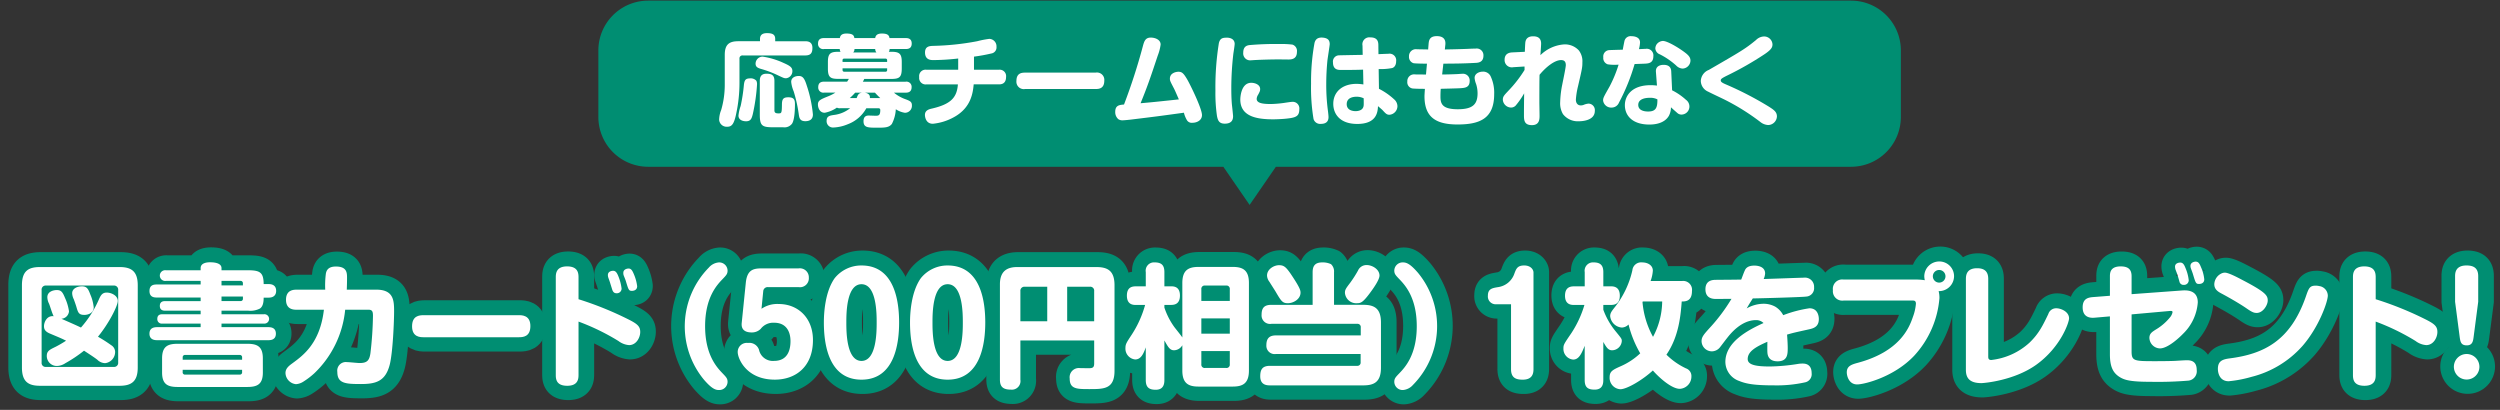 <svg xmlns="http://www.w3.org/2000/svg" width="610" height="100"><rect width="100%" height="100%" fill="#333333" stroke="none"/><defs><clipPath id="b"><path data-name="Rectangle 27" fill="none" d="M0 0h317.81v49.846H0z"/></clipPath><clipPath id="a"><path d="M0 0h610v100H0z"/></clipPath></defs><g clip-path="url(#a)"><path data-name="Path 697" d="M33.851 89.612c0 3.47-1.623 4.444-4.445 4.444H10.009c-2.757 0-4.412-.908-4.412-4.444V69.531c0-3.5 1.589-4.444 4.412-4.444h19.4c2.855 0 4.445 1 4.445 4.444zm-4.769-18.913a1.006 1.006 0 00-1.1-1.1H11.469a.983.983 0 00-1.071 1.1v17.68a.959.959 0 001.071 1.071h16.51a.982.982 0 001.1-1.071zM12.215 74.04a3.652 3.652 0 01-.422-1.588c0-1.429 1.557-1.753 2.3-1.753 1.071 0 1.428.486 2.012 1.914a11.776 11.776 0 01.973 3.277 2 2 0 01-1.845 1.817c.129.065 3.438 1.493 4.768 2.14a25.968 25.968 0 004.412-6.941c.454-1 .844-1.589 1.881-1.589 1.1 0 2.693.715 2.693 2.043 0 1.233-2.206 5.515-4.834 8.727a36.463 36.463 0 013.244 2.076 1.953 1.953 0 01.94 1.623 2.753 2.753 0 01-2.465 2.757 2.807 2.807 0 01-1.882-.844c-.615-.486-1.557-1.1-3.243-2.206a32.712 32.712 0 01-4.542 3.049 3.87 3.87 0 01-2.109.681 2.432 2.432 0 01-2.432-2.465c0-1.2.746-1.525 2.14-2.206a27.776 27.776 0 002.563-1.492c-1.167-.584-1.427-.681-3.893-1.72-1.1-.454-1.493-.974-1.493-1.816 0-.974.715-2.659 2.368-2.433-.292-.422-.94-2.628-1.135-3.049M22.333 71.9a10.418 10.418 0 01.779 3.016c0 1.493-1.526 1.849-2.272 1.849-1.394 0-1.557-.583-1.979-2.042a38.45 38.45 0 00-.617-1.784 3.552 3.552 0 01-.39-1.46c0-1.135 1.2-1.687 2.4-1.687 1.264 0 1.557.746 2.076 2.109" fill="#009f99"/><path data-name="Path 698" d="M33.851 89.612c0 3.47-1.623 4.444-4.445 4.444H10.009c-2.757 0-4.412-.908-4.412-4.444V69.531c0-3.5 1.589-4.444 4.412-4.444h19.4c2.855 0 4.445 1 4.445 4.444zm-4.769-18.913a1.006 1.006 0 00-1.1-1.1H11.469a.983.983 0 00-1.071 1.1v17.68a.959.959 0 001.071 1.071h16.51a.982.982 0 001.1-1.071zM12.215 74.04a3.652 3.652 0 01-.422-1.588c0-1.429 1.557-1.753 2.3-1.753 1.071 0 1.428.486 2.012 1.914a11.776 11.776 0 01.973 3.277 2 2 0 01-1.845 1.817c.129.065 3.438 1.493 4.768 2.14a25.968 25.968 0 004.412-6.941c.454-1 .844-1.589 1.881-1.589 1.1 0 2.693.715 2.693 2.043 0 1.233-2.206 5.515-4.834 8.727a36.463 36.463 0 013.244 2.076 1.953 1.953 0 01.94 1.623 2.753 2.753 0 01-2.465 2.757 2.807 2.807 0 01-1.882-.844c-.615-.486-1.557-1.1-3.243-2.206a32.712 32.712 0 01-4.542 3.049 3.87 3.87 0 01-2.109.681 2.432 2.432 0 01-2.432-2.465c0-1.2.746-1.525 2.14-2.206a27.776 27.776 0 002.563-1.492c-1.167-.584-1.427-.681-3.893-1.72-1.1-.454-1.493-.974-1.493-1.816 0-.974.715-2.659 2.368-2.433-.291-.423-.94-2.629-1.134-3.051zm10.118-2.14a10.418 10.418 0 01.779 3.016c0 1.493-1.526 1.849-2.272 1.849-1.394 0-1.557-.583-1.979-2.042a38.45 38.45 0 00-.617-1.784 3.552 3.552 0 01-.39-1.46c0-1.135 1.2-1.687 2.4-1.687 1.27-.001 1.563.745 2.079 2.108z" fill="none" stroke="#008e72" stroke-linejoin="round" stroke-width="7.129"/><path data-name="Path 699" d="M65.809 69.24c1.071 0 1.816.486 1.816 1.655 0 1.135-.746 1.654-1.816 1.654h-1.232c0 1.428-.293 2.239-.908 2.66a5.117 5.117 0 01-2.888.519h-6.488v.877h10.316a1.145 1.145 0 110 2.27H54.293v.875h11.353c.52 0 1.914 0 1.914 1.591s-1.394 1.589-1.914 1.589H38.628c-.455 0-1.914 0-1.914-1.589 0-1.525 1.3-1.591 1.914-1.591H49.2v-.875h-9.31a1.083 1.083 0 01-1.262-1.135c0-1.135.908-1.135 1.264-1.135h9.31v-.877h-8.63c-.356 0-1.33 0-1.33-1.167s.974-1.167 1.33-1.167h8.629v-.876h-10.7c-.583 0-1.784-.034-1.784-1.591 0-1.491 1.069-1.588 1.784-1.588h10.7v-.877h-8.467a1.31 1.31 0 110-2.594H49.2v-.52c0-1.427 1.947-1.427 2.272-1.427.519 0 2.821 0 2.821 1.427v.52h6.487c3.017 0 3.763.617 3.8 3.373zm-1.428 21.571c0 2.951-1.427 3.537-3.86 3.537H43.653c-2.433 0-3.86-.586-3.86-3.537v-3.443c0-2.951 1.394-3.567 3.86-3.567h16.868c2.465 0 3.86.615 3.86 3.567zm-5.059-3.114v-.551a.554.554 0 00-.584-.617H45.405a.554.554 0 00-.584.617v.551zm0 2.466h-14.5v.551a.54.54 0 00.584.617h13.331a.54.54 0 00.584-.617zm.195-20.6v-.486a.564.564 0 00-.617-.618h-4.607v1.1zm0 2.724h-5.224v1.1h4.606a.549.549 0 00.617-.617z" fill="#009f99"/><path data-name="Path 700" d="M65.809 69.24c1.071 0 1.816.486 1.816 1.655 0 1.135-.746 1.654-1.816 1.654h-1.232c0 1.428-.293 2.239-.908 2.66a5.117 5.117 0 01-2.888.519h-6.488v.877h10.316a1.145 1.145 0 110 2.27H54.293v.875h11.353c.52 0 1.914 0 1.914 1.591s-1.394 1.589-1.914 1.589H38.628c-.455 0-1.914 0-1.914-1.589 0-1.525 1.3-1.591 1.914-1.591H49.2v-.875h-9.31a1.083 1.083 0 01-1.262-1.135c0-1.135.908-1.135 1.264-1.135h9.31v-.877h-8.63c-.356 0-1.33 0-1.33-1.167s.974-1.167 1.33-1.167h8.629v-.876h-10.7c-.583 0-1.784-.034-1.784-1.591 0-1.491 1.069-1.588 1.784-1.588h10.7v-.877h-8.467a1.31 1.31 0 110-2.594H49.2v-.52c0-1.427 1.947-1.427 2.272-1.427.519 0 2.821 0 2.821 1.427v.52h6.487c3.017 0 3.763.617 3.8 3.373zm-1.428 21.571c0 2.951-1.427 3.537-3.86 3.537H43.653c-2.433 0-3.86-.586-3.86-3.537v-3.443c0-2.951 1.394-3.567 3.86-3.567h16.868c2.465 0 3.86.615 3.86 3.567zm-5.059-3.114v-.551a.554.554 0 00-.584-.617H45.405a.554.554 0 00-.584.617v.551zm0 2.466h-14.5v.551a.54.54 0 00.584.617h13.331a.54.54 0 00.584-.617zm.195-20.6v-.486a.564.564 0 00-.617-.618h-4.607v1.1zm0 2.724h-5.224v1.1h4.606a.549.549 0 00.617-.617z" fill="none" stroke="#008e72" stroke-linejoin="round" stroke-width="7.129"/><path data-name="Path 701" d="M72.688 75.501c-.747 0-2.661 0-2.661-2.433s1.885-2.467 2.661-2.467h6.909a22.381 22.381 0 01.161-3.958c.13-.617.455-1.687 2.434-1.687 2.724 0 2.724 1.557 2.724 2.824 0 .161 0 1.394-.065 2.821h7.2c4.25 0 4.347 2.66 4.347 5.32 0 2.206-.293 9.959-1.071 13.007-1.038 3.991-3.309 4.7-7.007 4.7-3.763 0-5.773-.13-5.773-2.951a2.1 2.1 0 012.335-2.4c.486 0 2.628.227 3.082.227 1.816 0 2.4-.584 2.66-2.4a86.657 86.657 0 00.617-9.083c0-.973-.1-1.525-1.071-1.525h-5.704a24.75 24.75 0 01-7.526 15.505 18.823 18.823 0 01-2.628 2.011 3.89 3.89 0 01-1.849.649 2.835 2.835 0 01-2.563-2.724c0-1.135.876-1.784 1.72-2.4 2.66-1.947 6.714-4.93 7.655-13.04z" fill="#009f99"/><path data-name="Path 702" d="M72.688 75.501c-.747 0-2.661 0-2.661-2.433s1.885-2.467 2.661-2.467h6.909a22.381 22.381 0 01.161-3.958c.13-.617.455-1.687 2.434-1.687 2.724 0 2.724 1.557 2.724 2.824 0 .161 0 1.394-.065 2.821h7.2c4.25 0 4.347 2.66 4.347 5.32 0 2.206-.293 9.959-1.071 13.007-1.038 3.991-3.309 4.7-7.007 4.7-3.763 0-5.773-.13-5.773-2.951a2.1 2.1 0 012.335-2.4c.486 0 2.628.227 3.082.227 1.816 0 2.4-.584 2.66-2.4a86.657 86.657 0 00.617-9.083c0-.973-.1-1.525-1.071-1.525h-5.704a24.75 24.75 0 01-7.526 15.505 18.823 18.823 0 01-2.628 2.011 3.89 3.89 0 01-1.849.649 2.835 2.835 0 01-2.563-2.724c0-1.135.876-1.784 1.72-2.4 2.66-1.947 6.714-4.93 7.655-13.04z" fill="none" stroke="#008e72" stroke-linejoin="round" stroke-width="7.129"/><path data-name="Path 703" d="M103.645 82.214c-.813 0-2.856 0-2.856-2.66 0-2.563 1.72-2.724 2.856-2.724h23.159c.813 0 2.856 0 2.856 2.66 0 2.628-1.818 2.724-2.856 2.724z" fill="#009f99"/><path data-name="Path 704" d="M103.645 82.214c-.813 0-2.856 0-2.856-2.66 0-2.563 1.72-2.724 2.856-2.724h23.159c.813 0 2.856 0 2.856 2.66 0 2.628-1.818 2.724-2.856 2.724z" fill="none" stroke="#008e72" stroke-linejoin="round" stroke-width="7.129"/><path data-name="Path 705" d="M141.407 91.363c0 .94-.066 2.692-2.758 2.692s-2.79-1.654-2.79-2.692V67.618c0-.908.066-2.692 2.757-2.692 2.661 0 2.792 1.654 2.792 2.692v5.32a81.166 81.166 0 0112.326 4.995c2.108 1.071 2.724 1.686 2.724 2.984 0 1.4-.973 3.213-2.724 3.213a4.87 4.87 0 01-2.594-1.007 55.178 55.178 0 00-9.732-4.736zm7.265-23.714a1.975 1.975 0 01-.1-.615c0-.942 1.037-1.038 1.265-1.038.615 0 .94.455 1.3 1.363a11.533 11.533 0 01.778 2.984 1.147 1.147 0 01-1.233 1.135c-.356 0-.779-.1-1.038-.842-.129-.423-.356-1.136-.486-1.557-.064-.261-.422-1.233-.486-1.429m3.731-.583a1.905 1.905 0 01-.064-.583c0-.877.973-1.038 1.265-1.038.615 0 .908.421 1.3 1.362a10.759 10.759 0 01.811 2.951c0 1.136-1.167 1.136-1.265 1.136-.779 0-.842-.228-1.491-2.368-.066-.259-.488-1.265-.552-1.46" fill="#009f99"/><path data-name="Path 706" d="M141.407 91.363c0 .94-.066 2.692-2.758 2.692s-2.79-1.654-2.79-2.692V67.618c0-.908.066-2.692 2.757-2.692 2.661 0 2.792 1.654 2.792 2.692v5.32a81.166 81.166 0 0112.326 4.995c2.108 1.071 2.724 1.686 2.724 2.984 0 1.4-.973 3.213-2.724 3.213a4.87 4.87 0 01-2.594-1.007 55.178 55.178 0 00-9.732-4.736zm7.265-23.714a1.975 1.975 0 01-.1-.615c0-.942 1.037-1.038 1.265-1.038.615 0 .94.455 1.3 1.363a11.533 11.533 0 01.778 2.984 1.147 1.147 0 01-1.233 1.135c-.356 0-.779-.1-1.038-.842-.129-.423-.356-1.136-.486-1.557-.064-.261-.421-1.234-.486-1.43zm3.731-.583a1.905 1.905 0 01-.064-.583c0-.877.973-1.038 1.265-1.038.615 0 .908.421 1.3 1.362a10.759 10.759 0 01.811 2.951c0 1.136-1.167 1.136-1.265 1.136-.779 0-.842-.228-1.491-2.368-.07-.259-.492-1.265-.556-1.46z" fill="none" stroke="#008e72" stroke-linejoin="round" stroke-width="7.129"/><path data-name="Path 707" d="M173.2 65.218a3.589 3.589 0 012.465-1.264 2.036 2.036 0 012.108 1.979c0 .811-.292 1.135-1.232 2.108-1.3 1.362-4.249 4.412-4.249 11.483s2.951 10.121 4.249 11.482c.94.974 1.232 1.3 1.232 2.109a2.036 2.036 0 01-2.108 1.979c-.876 0-1.784-.356-3.665-2.531a20.445 20.445 0 011.2-27.345" fill="#009f99"/><path data-name="Path 708" d="M173.2 65.218a3.589 3.589 0 012.465-1.264 2.036 2.036 0 012.108 1.979c0 .811-.292 1.135-1.232 2.108-1.3 1.362-4.249 4.412-4.249 11.483s2.951 10.121 4.249 11.482c.94.974 1.232 1.3 1.232 2.109a2.036 2.036 0 01-2.108 1.979c-.876 0-1.784-.356-3.665-2.531a20.445 20.445 0 011.2-27.345z" fill="none" stroke="#008e72" stroke-linejoin="round" stroke-width="7.129"/><path data-name="Path 709" d="M182.224 68.883c.324-3.114 1.816-3.47 3.861-3.47h8.985a2.2 2.2 0 012.53 2.269 2.172 2.172 0 01-2.53 2.3h-7.428a1.068 1.068 0 00-1.169 1.006l-.422 4.281a6.781 6.781 0 014.185-1.167c4.769 0 8.369 3.438 8.369 8.79 0 6.552-4.249 9.666-9.31 9.666-7.007 0-9.05-5.221-9.05-6.714a2.209 2.209 0 012.5-2.237 2.475 2.475 0 012.693 1.654 3.44 3.44 0 003.665 2.726c3.5 0 4.022-2.953 4.022-4.8 0-2.6-1.232-4.508-3.958-4.508a3.843 3.843 0 00-3.309 1.491 3.04 3.04 0 01-2.206.876c-1.394 0-2.626-.52-2.433-2.336z" fill="#009f99"/><path data-name="Path 710" d="M182.224 68.883c.324-3.114 1.816-3.47 3.861-3.47h8.985a2.2 2.2 0 012.53 2.269 2.172 2.172 0 01-2.53 2.3h-7.428a1.068 1.068 0 00-1.169 1.006l-.422 4.281a6.781 6.781 0 014.185-1.167c4.769 0 8.369 3.438 8.369 8.79 0 6.552-4.249 9.666-9.31 9.666-7.007 0-9.05-5.221-9.05-6.714a2.209 2.209 0 012.5-2.237 2.475 2.475 0 012.693 1.654 3.44 3.44 0 003.665 2.726c3.5 0 4.022-2.953 4.022-4.8 0-2.6-1.232-4.508-3.958-4.508a3.843 3.843 0 00-3.309 1.491 3.04 3.04 0 01-2.206.876c-1.394 0-2.626-.52-2.433-2.336z" fill="none" stroke="#008e72" stroke-linejoin="round" stroke-width="7.129"/><path data-name="Path 711" d="M219.627 78.614c0 4.9-1 13.949-9.179 13.949-8.207 0-9.181-9.05-9.181-13.949 0-2.076.227-7.4 2.628-10.8a8.325 8.325 0 016.553-3.114c8.109 0 9.179 8.823 9.179 13.916m-12.878 0c0 2.141 0 9.376 3.7 9.376s3.7-7.234 3.7-9.376c0-2.109 0-9.342-3.7-9.342s-3.7 7.233-3.7 9.342" fill="#009f99"/><path data-name="Path 712" d="M219.627 78.614c0 4.9-1 13.949-9.179 13.949-8.207 0-9.181-9.05-9.181-13.949 0-2.076.227-7.4 2.628-10.8a8.325 8.325 0 016.553-3.114c8.109-.002 9.179 8.821 9.179 13.914zm-12.878 0c0 2.141 0 9.376 3.7 9.376s3.7-7.234 3.7-9.376c0-2.109 0-9.342-3.7-9.342s-3.7 7.233-3.7 9.342z" fill="none" stroke="#008e72" stroke-linejoin="round" stroke-width="7.129"/><path data-name="Path 713" d="M240.652 78.614c0 4.9-1 13.949-9.179 13.949-8.208 0-9.179-9.05-9.179-13.949 0-2.076.226-7.4 2.626-10.8a8.325 8.325 0 016.553-3.114c8.109 0 9.179 8.823 9.179 13.916m-12.878 0c0 2.141 0 9.376 3.7 9.376s3.7-7.234 3.7-9.376c0-2.109 0-9.342-3.7-9.342s-3.7 7.233-3.7 9.342" fill="#009f99"/><path data-name="Path 714" d="M240.652 78.614c0 4.9-1 13.949-9.179 13.949-8.208 0-9.179-9.05-9.179-13.949 0-2.076.226-7.4 2.626-10.8a8.325 8.325 0 016.553-3.114c8.108-.002 9.179 8.821 9.179 13.914zm-12.878 0c0 2.141 0 9.376 3.7 9.376s3.7-7.234 3.7-9.376c0-2.109 0-9.342-3.7-9.342s-3.7 7.233-3.7 9.342z" fill="none" stroke="#008e72" stroke-linejoin="round" stroke-width="7.129"/><path data-name="Path 715" d="M249.218 82.994v9.569a2.1 2.1 0 01-2.3 2.434c-1.914 0-2.693-.682-2.693-2.434V69.306c0-3.31 1.85-4.218 4.218-4.218h19.3c2.821 0 4.444.942 4.444 4.445v20.858c0 4.476-2.6 4.476-6.1 4.476-3.083 0-4.835 0-4.835-2.563a2.253 2.253 0 012.5-2.562c.032 0 1.784.032 2.108.032 1.038 0 1.362-.193 1.362-1.2v-5.58zm6.552-4.671v-8.434h-5.481a.974.974 0 00-1.071 1.071v7.363zm4.867 0h6.584V70.96a.959.959 0 00-1.071-1.071h-5.513z" fill="#009f99"/><path data-name="Path 716" d="M249.218 82.994v9.569a2.1 2.1 0 01-2.3 2.434c-1.914 0-2.693-.682-2.693-2.434V69.306c0-3.31 1.85-4.218 4.218-4.218h19.3c2.821 0 4.444.942 4.444 4.445v20.858c0 4.476-2.6 4.476-6.1 4.476-3.083 0-4.835 0-4.835-2.563a2.253 2.253 0 012.5-2.562c.032 0 1.784.032 2.108.032 1.038 0 1.362-.193 1.362-1.2v-5.58zm6.552-4.671v-8.434h-5.481a.974.974 0 00-1.071 1.071v7.363zm4.867 0h6.584V70.96a.959.959 0 00-1.071-1.071h-5.513z" fill="none" stroke="#008e72" stroke-linejoin="round" stroke-width="7.129"/><path data-name="Path 717" d="M288.734 68.981c0-3.048 1.394-3.925 3.924-3.925h8.4c2.465 0 3.924.811 3.924 3.925v21.345c0 3.114-1.459 3.925-3.924 3.925h-8.4c-2.465 0-3.924-.811-3.924-3.925v-6.163a2.4 2.4 0 01-2.012 1.233c-1.037 0-1.459-.779-2.367-2.4v9.667c0 .876-.163 2.368-2.108 2.368-1.59 0-2.434-.551-2.434-2.368v-7.98c-.648 1.882-1.329 2.951-2.594 2.951a2.651 2.651 0 01-2.368-2.789c0-.942.259-1.33 1.525-3.244a25.905 25.905 0 003.277-7.266h-2.238c-.649 0-2.206-.032-2.206-2.27 0-2.043 1.232-2.27 2.206-2.27h2.4v-3.47a2.027 2.027 0 012.141-2.368c1.589 0 2.4.583 2.4 2.368v3.47h1.589c.617 0 2.206 0 2.206 2.238 0 2.043-1.232 2.3-2.206 2.3h-1.586v.649a17.342 17.342 0 002.465 4.8c.292.39 1.687 2.109 1.914 2.5zm11.58 4.379v-2.854a.806.806 0 00-.908-.907h-5.125a.8.8 0 00-.908.907v2.855zm0 4.249h-6.941v3.731h6.941zm0 7.98h-6.941v3.212a.806.806 0 00.908.907h5.125a.806.806 0 00.908-.907z" fill="#009f99"/><path data-name="Path 718" d="M288.734 68.981c0-3.048 1.394-3.925 3.924-3.925h8.4c2.465 0 3.924.811 3.924 3.925v21.345c0 3.114-1.459 3.925-3.924 3.925h-8.4c-2.465 0-3.924-.811-3.924-3.925v-6.163a2.4 2.4 0 01-2.012 1.233c-1.037 0-1.459-.779-2.367-2.4v9.667c0 .876-.163 2.368-2.108 2.368-1.59 0-2.434-.551-2.434-2.368v-7.98c-.648 1.882-1.329 2.951-2.594 2.951a2.651 2.651 0 01-2.368-2.789c0-.942.259-1.33 1.525-3.244a25.905 25.905 0 003.277-7.266h-2.238c-.649 0-2.206-.032-2.206-2.27 0-2.043 1.232-2.27 2.206-2.27h2.4v-3.47a2.027 2.027 0 012.141-2.368c1.589 0 2.4.583 2.4 2.368v3.47h1.589c.617 0 2.206 0 2.206 2.238 0 2.043-1.232 2.3-2.206 2.3h-1.586v.649a17.342 17.342 0 002.465 4.8c.292.39 1.687 2.109 1.914 2.5zm11.58 4.379v-2.854a.806.806 0 00-.908-.907h-5.125a.8.8 0 00-.908.907v2.855zm0 4.249h-6.941v3.731h6.941zm0 7.98h-6.941v3.212a.806.806 0 00.908.907h5.125a.806.806 0 00.908-.907z" fill="none" stroke="#008e72" stroke-linejoin="round" stroke-width="7.129"/><path data-name="Path 719" d="M311.574 86.302a2.026 2.026 0 01-2.336-2.141c0-1.752.811-2.4 2.368-2.4h20.663v-1.946a.787.787 0 00-.877-.876h-20.921a2.067 2.067 0 01-2.4-2.207c0-1.686.649-2.433 2.4-2.433h10.055v-7.948c0-1.3.39-2.4 2.335-2.4a4.762 4.762 0 012.141.422 2.4 2.4 0 01.746 1.978v7.948h7.139c2.657 0 4.312.844 4.312 4.315v11.029c0 3.5-1.685 4.314-4.312 4.314h-22.741c-.778 0-2.4-.064-2.4-2.206 0-1.752.583-2.563 2.4-2.563h21.216a.787.787 0 00.875-.876v-2.01zm3.731-19.366c2.043 3.05 2.27 3.8 2.27 4.379 0 1.655-1.816 2.594-3.082 2.594-1.33 0-1.623-.485-3.017-2.853-.064-.13-1.3-2.043-1.491-2.368a2.657 2.657 0 01-.584-1.525c0-1.589 1.72-2.53 2.919-2.53 1.169 0 1.687.39 2.985 2.3m21.537.227c0 1.038-1.525 3.18-2.4 4.347-1.623 2.174-2.175 2.4-3.019 2.4a2.76 2.76 0 01-3.016-2.528c0-.747.227-1.072 1.264-2.434a27.909 27.909 0 001.916-2.984 2.256 2.256 0 012.076-1.362c1.33-.034 3.177 1 3.177 2.562" fill="#009f99"/><path data-name="Path 720" d="M311.574 86.302a2.026 2.026 0 01-2.336-2.141c0-1.752.811-2.4 2.368-2.4h20.663v-1.946a.787.787 0 00-.877-.876h-20.921a2.067 2.067 0 01-2.4-2.207c0-1.686.649-2.433 2.4-2.433h10.055v-7.948c0-1.3.39-2.4 2.335-2.4a4.762 4.762 0 012.141.422 2.4 2.4 0 01.746 1.978v7.948h7.139c2.657 0 4.312.844 4.312 4.315v11.029c0 3.5-1.685 4.314-4.312 4.314h-22.741c-.778 0-2.4-.064-2.4-2.206 0-1.752.583-2.563 2.4-2.563h21.216a.787.787 0 00.875-.876v-2.01zm3.731-19.366c2.043 3.05 2.27 3.8 2.27 4.379 0 1.655-1.816 2.594-3.082 2.594-1.33 0-1.623-.485-3.017-2.853-.064-.13-1.3-2.043-1.491-2.368a2.657 2.657 0 01-.584-1.525c0-1.589 1.72-2.53 2.919-2.53 1.169 0 1.687.39 2.985 2.303zm21.537.227c0 1.038-1.525 3.18-2.4 4.347-1.623 2.174-2.175 2.4-3.019 2.4a2.76 2.76 0 01-3.016-2.528c0-.747.227-1.072 1.264-2.434a27.909 27.909 0 001.916-2.984 2.256 2.256 0 012.076-1.362c1.332-.035 3.179 1.004 3.179 2.561z" fill="none" stroke="#008e72" stroke-linejoin="round" stroke-width="7.129"/><path data-name="Path 721" d="M345.024 93.828a3.657 3.657 0 01-2.464 1.264 2.037 2.037 0 01-2.109-1.979c0-.811.293-1.135 1.232-2.109 1.3-1.361 4.25-4.41 4.25-11.482s-2.953-10.121-4.25-11.482c-.939-.974-1.232-1.3-1.232-2.109a2.037 2.037 0 012.109-1.979c.875 0 1.784.356 3.666 2.531a20.441 20.441 0 01-1.2 27.345" fill="#009f99"/><path data-name="Path 722" d="M345.024 93.828a3.657 3.657 0 01-2.464 1.264 2.037 2.037 0 01-2.109-1.979c0-.811.293-1.135 1.232-2.109 1.3-1.361 4.25-4.41 4.25-11.482s-2.953-10.121-4.25-11.482c-.939-.974-1.232-1.3-1.232-2.109a2.037 2.037 0 012.109-1.979c.875 0 1.784.356 3.666 2.531a20.441 20.441 0 01-1.2 27.345z" fill="none" stroke="#008e72" stroke-linejoin="round" stroke-width="7.129"/><path data-name="Path 723" d="M365.171 74.17a1.906 1.906 0 01-1.882-2.109c0-1.685 1.1-1.847 2.466-2.076a4.919 4.919 0 004.021-3.373c.423-1.1.716-1.914 2.368-1.914 1.557 0 2.27.974 2.27 1.72V90c0 1.1-.29 2.563-2.625 2.563-1.591 0-2.855-.388-2.855-2.563V74.17z" fill="#009f99"/><path data-name="Path 724" d="M365.171 74.17a1.906 1.906 0 01-1.882-2.109c0-1.685 1.1-1.847 2.466-2.076a4.919 4.919 0 004.021-3.373c.423-1.1.716-1.914 2.368-1.914 1.557 0 2.27.974 2.27 1.72V90c0 1.1-.29 2.563-2.625 2.563-1.591 0-2.855-.388-2.855-2.563V74.17z" fill="none" stroke="#008e72" stroke-linejoin="round" stroke-width="7.129"/><path data-name="Path 725" d="M391.449 92.66c0 .779-.1 2.336-2.109 2.336-1.619 0-2.43-.519-2.43-2.336v-8.369c-.811 2.109-1.493 3.373-2.822 3.373a2.615 2.615 0 01-2.368-2.692c0-.94.1-1.071 1.978-3.827a25.82 25.82 0 003.148-6.812h-2.53c-.584 0-2.207 0-2.207-2.238 0-2.011 1.2-2.3 2.207-2.3h2.6V66.32a2.038 2.038 0 012.141-2.368c1.587 0 2.4.617 2.4 2.368v3.471h1.816c.618 0 2.207.032 2.207 2.27 0 2.043-1.264 2.27-2.207 2.27h-1.816V75.5a17.666 17.666 0 002.921 5.157c1.589 1.945 1.589 1.945 1.589 2.5a2.422 2.422 0 01-2.335 2.239c-.94 0-1.364-.586-2.175-2.043zm19.2-24.166a2.157 2.157 0 012.434 2.433c0 2.531-1.591 2.563-2.5 2.563-.259 3.275-.65 8.5-3.731 12.976a17.09 17.09 0 004.769 3.34 1.973 1.973 0 011.327 1.979 3 3 0 01-2.821 3.016c-2.14 0-5.352-3.048-6.584-4.475-2.5 2.3-6.326 4.573-7.949 4.573a2.78 2.78 0 01-2.6-2.951c0-1.46.811-1.818 2.921-2.758a16.542 16.542 0 004.542-3.048 26.979 26.979 0 01-2.855-7.039 2.358 2.358 0 01-1.622.746 3.087 3.087 0 01-2.855-2.789c0-.746.388-1.232 1.071-2.109a22.458 22.458 0 004.346-9.083 2.139 2.139 0 012.368-1.914c1.491 0 2.628.779 2.628 2.012a9.168 9.168 0 01-.552 2.53zm-9.569 5c-.032.064-.032.1-.066.161a21.255 21.255 0 002.568 8.462 18.646 18.646 0 002.238-8.627z" fill="#009f99"/><path data-name="Path 726" d="M391.449 92.66c0 .779-.1 2.336-2.109 2.336-1.619 0-2.43-.519-2.43-2.336v-8.369c-.811 2.109-1.493 3.373-2.822 3.373a2.615 2.615 0 01-2.368-2.692c0-.94.1-1.071 1.978-3.827a25.82 25.82 0 003.148-6.812h-2.53c-.584 0-2.207 0-2.207-2.238 0-2.011 1.2-2.3 2.207-2.3h2.6V66.32a2.038 2.038 0 012.141-2.368c1.587 0 2.4.617 2.4 2.368v3.471h1.816c.618 0 2.207.032 2.207 2.27 0 2.043-1.264 2.27-2.207 2.27h-1.816V75.5a17.666 17.666 0 002.921 5.157c1.589 1.945 1.589 1.945 1.589 2.5a2.422 2.422 0 01-2.335 2.239c-.94 0-1.364-.586-2.175-2.043zm19.2-24.166a2.157 2.157 0 012.434 2.433c0 2.531-1.591 2.563-2.5 2.563-.259 3.275-.65 8.5-3.731 12.976a17.09 17.09 0 004.769 3.34 1.973 1.973 0 011.327 1.979 3 3 0 01-2.821 3.016c-2.14 0-5.352-3.048-6.584-4.475-2.5 2.3-6.326 4.573-7.949 4.573a2.78 2.78 0 01-2.6-2.951c0-1.46.811-1.818 2.921-2.758a16.542 16.542 0 004.542-3.048 26.979 26.979 0 01-2.855-7.039 2.358 2.358 0 01-1.622.746 3.087 3.087 0 01-2.855-2.789c0-.746.388-1.232 1.071-2.109a22.458 22.458 0 004.346-9.083 2.139 2.139 0 012.368-1.914c1.491 0 2.628.779 2.628 2.012a9.168 9.168 0 01-.552 2.53zm-9.569 5c-.032.064-.032.1-.066.161a21.255 21.255 0 002.568 8.462 18.646 18.646 0 002.238-8.627z" fill="none" stroke="#008e72" stroke-linejoin="round" stroke-width="7.129"/><path data-name="Path 727" d="M425.97 65.931c.2-.454.65-1.2 2.336-1.2 1.169 0 2.628.422 2.628 1.914a3.9 3.9 0 01-.356 1.362c3.275-.1 9.083-.325 9.8-.325a2.211 2.211 0 012.5 2.336 2.045 2.045 0 01-1.945 2.272c-.779.129-9.569.388-13.008.453-.909 1.428-.943 1.493-1.491 2.433a8.515 8.515 0 014.119-1.135 5.933 5.933 0 012.855.715 5.278 5.278 0 011.945 2.076 29.846 29.846 0 016.392-1.686c2.2 0 2.3 2.206 2.3 2.626 0 1.979-1.4 2.3-2.628 2.563-3.537.779-3.634.81-5.125 1.232.1 1.267.161 2.563.161 3.211 0 1.494 0 3.31-2.466 3.31a2.172 2.172 0 01-2.5-2.272c-.032-.68 0-1.816 0-2.5-2.821 1.232-4.8 2.367-4.8 4.216 0 1.46 2.107 1.816 5.449 1.816a46.946 46.946 0 006.748-.615 6.877 6.877 0 011.232-.1c1.686 0 2.171 1.134 2.171 2.335a2.022 2.022 0 01-1.557 2.238 31.7 31.7 0 01-7.555.747c-4.867 0-6.812-.359-8.564-1.072a4.981 4.981 0 01-3.373-4.637c0-4.867 5.513-7.785 9.31-9.5a2.524 2.524 0 00-1.816-.715c-3.634 0-6.294 3.373-7.105 4.412-.293.357-1.459 1.914-1.718 2.238a2.562 2.562 0 01-2.014.974 2.531 2.531 0 01-2.464-2.5c0-1.038.552-1.655 2.3-3.569a42.708 42.708 0 005-6.748c-.584 0-3.146.034-3.665.034-.713 0-2.693 0-2.693-2.368 0-2.27 1.882-2.3 2.594-2.3 3.8-.034 4.218-.034 6.133-.064.259-.617.582-1.589.875-2.206" fill="#009f99"/><path data-name="Path 728" d="M425.97 65.931c.2-.454.65-1.2 2.336-1.2 1.169 0 2.628.422 2.628 1.914a3.9 3.9 0 01-.356 1.362c3.275-.1 9.083-.325 9.8-.325a2.211 2.211 0 012.5 2.336 2.045 2.045 0 01-1.945 2.272c-.779.129-9.569.388-13.008.453-.909 1.428-.943 1.493-1.491 2.433a8.515 8.515 0 014.119-1.135 5.933 5.933 0 012.855.715 5.278 5.278 0 011.945 2.076 29.846 29.846 0 016.392-1.686c2.2 0 2.3 2.206 2.3 2.626 0 1.979-1.4 2.3-2.628 2.563-3.537.779-3.634.81-5.125 1.232.1 1.267.161 2.563.161 3.211 0 1.494 0 3.31-2.466 3.31a2.172 2.172 0 01-2.5-2.272c-.032-.68 0-1.816 0-2.5-2.821 1.232-4.8 2.367-4.8 4.216 0 1.46 2.107 1.816 5.449 1.816a46.946 46.946 0 006.748-.615 6.877 6.877 0 011.232-.1c1.686 0 2.171 1.134 2.171 2.335a2.022 2.022 0 01-1.557 2.238 31.7 31.7 0 01-7.555.747c-4.867 0-6.812-.359-8.564-1.072a4.981 4.981 0 01-3.373-4.637c0-4.867 5.513-7.785 9.31-9.5a2.524 2.524 0 00-1.816-.715c-3.634 0-6.294 3.373-7.105 4.412-.293.357-1.459 1.914-1.718 2.238a2.562 2.562 0 01-2.014.974 2.531 2.531 0 01-2.464-2.5c0-1.038.552-1.655 2.3-3.569a42.708 42.708 0 005-6.748c-.584 0-3.146.034-3.665.034-.713 0-2.693 0-2.693-2.368 0-2.27 1.882-2.3 2.594-2.3 3.8-.034 4.218-.034 6.133-.064.254-.618.577-1.588.87-2.207z" fill="none" stroke="#008e72" stroke-linejoin="round" stroke-width="7.129"/><path data-name="Path 729" d="M450.079 73.262a2.292 2.292 0 01-2.6-2.53 2.287 2.287 0 012.6-2.594h17.907a13.5 13.5 0 011.912.163 4.7 4.7 0 01-.128-.942 3.653 3.653 0 013.665-3.633 3.584 3.584 0 013.6 3.567 3.665 3.665 0 01-3.764 3.666 6.543 6.543 0 01.2 1.687 23.557 23.557 0 01-6.133 14.045c-4.9 5.223-12.2 7.039-13.948 7.039-2.01 0-2.53-2.076-2.53-2.953 0-1.523 1.134-1.913 2.724-2.335 10.088-2.726 12.456-8.369 13.4-11.16a11.846 11.846 0 00.746-3.243c0-.779-.457-.779-.845-.779zm23.323-7.46a1.541 1.541 0 100 3.082 1.541 1.541 0 100-3.082" fill="#009f99"/><path data-name="Path 730" d="M450.079 73.262a2.292 2.292 0 01-2.6-2.53 2.287 2.287 0 012.6-2.594h17.907a13.5 13.5 0 011.912.163 4.7 4.7 0 01-.128-.942 3.653 3.653 0 013.665-3.633 3.584 3.584 0 013.6 3.567 3.665 3.665 0 01-3.764 3.666 6.543 6.543 0 01.2 1.687 23.557 23.557 0 01-6.133 14.045c-4.9 5.223-12.2 7.039-13.948 7.039-2.01 0-2.53-2.076-2.53-2.953 0-1.523 1.134-1.913 2.724-2.335 10.088-2.726 12.456-8.369 13.4-11.16a11.846 11.846 0 00.746-3.243c0-.779-.457-.779-.845-.779zm23.323-7.46a1.541 1.541 0 100 3.082 1.541 1.541 0 100-3.082z" fill="none" stroke="#008e72" stroke-linejoin="round" stroke-width="7.129"/><path data-name="Path 731" d="M479.924 67.974c0-1.167.357-2.6 2.726-2.6 1.816 0 2.724.811 2.724 2.6v18.879c0 .422 0 .909.748.909a16.486 16.486 0 009.308-4.218c2.336-2.238 3.309-4.314 4.607-7.006a1.987 1.987 0 011.945-1.394c1.1 0 3.114.81 3.114 2.465 0 .973-2.043 7.039-8.012 11.32-5.45 3.893-12.812 4.478-13.364 4.478-2.919 0-3.8-1.265-3.8-3.244z" fill="#009f99"/><path data-name="Path 732" d="M479.924 67.974c0-1.167.357-2.6 2.726-2.6 1.816 0 2.724.811 2.724 2.6v18.879c0 .422 0 .909.748.909a16.486 16.486 0 009.308-4.218c2.336-2.238 3.309-4.314 4.607-7.006a1.987 1.987 0 011.945-1.394c1.1 0 3.114.81 3.114 2.465 0 .973-2.043 7.039-8.012 11.32-5.45 3.893-12.812 4.478-13.364 4.478-2.919 0-3.8-1.265-3.8-3.244z" fill="none" stroke="#008e72" stroke-linejoin="round" stroke-width="7.129"/><path data-name="Path 733" d="M520.349 85.688c0 2.3.615 2.367 5.546 2.367.164 0 4.348 0 5.45-.1.551-.032 2.076-.13 2.466-.13 1 0 2.43.2 2.43 2.368a2.311 2.311 0 01-1.944 2.6 89.251 89.251 0 01-9.408.292c-5.191 0-6.489-.486-7.753-1.362-1.3-.942-2.077-2.3-2.077-5.352v-9.246l-3.76.324c-1.136.1-2.888-.13-2.888-2.531 0-2.141 1.361-2.4 2.5-2.5l4.151-.323v-4.763c0-.942.161-2.4 2.629-2.4 1.882 0 2.66.779 2.66 2.4v4.378l12.392-.908c2.3-.161 3.762.682 3.762 2.921a11.837 11.837 0 01-3.6 7.655c-.52.551-3.568 3.568-5.644 3.568a2.654 2.654 0 01-2.563-2.562c0-1.038.618-1.428 1.459-1.979a13.087 13.087 0 003.732-3.244 2.906 2.906 0 00.453-1.038c0-.356-.259-.356-.939-.29l-9.05.81zm10.7-20.048a2.678 2.678 0 01-.1-.649c0-.908 1.037-1 1.264-1 .618 0 .94.422 1.3 1.362a10.313 10.313 0 01.779 2.953 1.137 1.137 0 01-1.23 1.126 1 1 0 01-1.038-.811c-.066-.259-.391-1.362-.457-1.591s-.453-1.2-.519-1.394m3.764-.259a1.95 1.95 0 01-.1-.552c0-.939 1.037-1.071 1.264-1.071.65 0 .943.422 1.3 1.33a9.7 9.7 0 01.811 2.985c0 1.135-1.166 1.135-1.264 1.135-.779 0-.845-.227-1.492-2.367-.065-.259-.453-1.267-.519-1.46" fill="#009f99"/><path data-name="Path 734" d="M520.349 85.688c0 2.3.615 2.367 5.546 2.367.164 0 4.348 0 5.45-.1.551-.032 2.076-.13 2.466-.13 1 0 2.43.2 2.43 2.368a2.311 2.311 0 01-1.944 2.6 89.251 89.251 0 01-9.408.292c-5.191 0-6.489-.486-7.753-1.362-1.3-.942-2.077-2.3-2.077-5.352v-9.246l-3.76.324c-1.136.1-2.888-.13-2.888-2.531 0-2.141 1.361-2.4 2.5-2.5l4.151-.323v-4.763c0-.942.161-2.4 2.629-2.4 1.882 0 2.66.779 2.66 2.4v4.378l12.392-.908c2.3-.161 3.762.682 3.762 2.921a11.837 11.837 0 01-3.6 7.655c-.52.551-3.568 3.568-5.644 3.568a2.654 2.654 0 01-2.563-2.562c0-1.038.618-1.428 1.459-1.979a13.087 13.087 0 003.732-3.244 2.906 2.906 0 00.453-1.038c0-.356-.259-.356-.939-.29l-9.05.81zm10.7-20.048a2.678 2.678 0 01-.1-.649c0-.908 1.037-1 1.264-1 .618 0 .94.422 1.3 1.362a10.313 10.313 0 01.779 2.953 1.137 1.137 0 01-1.23 1.126 1 1 0 01-1.038-.811c-.066-.259-.391-1.362-.457-1.591s-.449-1.198-.515-1.39zm3.764-.259a1.95 1.95 0 01-.1-.552c0-.939 1.037-1.071 1.264-1.071.65 0 .943.422 1.3 1.33a9.7 9.7 0 01.811 2.985c0 1.135-1.166 1.135-1.264 1.135-.779 0-.845-.227-1.492-2.367-.061-.259-.45-1.267-.515-1.46z" fill="none" stroke="#008e72" stroke-linejoin="round" stroke-width="7.129"/><path data-name="Path 735" d="M543.125 66.451c.877 0 3.082 1.167 4.185 1.75 5.807 3.017 6.262 3.829 6.262 5.061 0 1.071-1.137 3.017-2.693 3.017-.615 0-1.071-.13-2.464-1.1-1.98-1.361-4.671-2.853-5.936-3.535-.877-.454-1.948-1-1.948-2.368a3.046 3.046 0 011.98-2.724 1.893 1.893 0 01.615-.1m25.107 5.579c0 1.525-2.2 7.753-6.2 12.327a24.637 24.637 0 01-12.424 7.526 30.071 30.071 0 01-5.578 1.071c-2.109 0-2.628-1.882-2.628-3.017 0-1.947 1.166-2.336 2.887-2.563 8.3-1.071 14.792-4.249 18.554-15.019.713-2.076.943-2.724 2.4-2.724a3.258 3.258 0 01.877.1 2.408 2.408 0 012.107 2.3" fill="#009f99"/><path data-name="Path 736" d="M543.125 66.451c.877 0 3.082 1.167 4.185 1.75 5.807 3.017 6.262 3.829 6.262 5.061 0 1.071-1.137 3.017-2.693 3.017-.615 0-1.071-.13-2.464-1.1-1.98-1.361-4.671-2.853-5.936-3.535-.877-.454-1.948-1-1.948-2.368a3.046 3.046 0 011.98-2.724 1.893 1.893 0 01.614-.101zm25.107 5.579c0 1.525-2.2 7.753-6.2 12.327a24.637 24.637 0 01-12.424 7.526 30.071 30.071 0 01-5.578 1.071c-2.109 0-2.628-1.882-2.628-3.017 0-1.947 1.166-2.336 2.887-2.563 8.3-1.071 14.792-4.249 18.554-15.019.713-2.076.943-2.724 2.4-2.724a3.258 3.258 0 01.877.1 2.408 2.408 0 012.112 2.299z" fill="none" stroke="#008e72" stroke-linejoin="round" stroke-width="7.129"/><path data-name="Path 737" d="M579.915 91.363c0 .94-.066 2.692-2.757 2.692s-2.792-1.654-2.792-2.692V67.618c0-.908.066-2.692 2.759-2.692 2.66 0 2.789 1.654 2.789 2.692v5.32a81.357 81.357 0 0112.328 4.995c2.105 1.071 2.723 1.686 2.723 2.984 0 1.4-.973 3.213-2.723 3.213a4.87 4.87 0 01-2.6-1.007 55.1 55.1 0 00-9.733-4.736z" fill="#009f99"/><path data-name="Path 738" d="M579.915 91.363c0 .94-.066 2.692-2.757 2.692s-2.792-1.654-2.792-2.692V67.618c0-.908.066-2.692 2.759-2.692 2.66 0 2.789 1.654 2.789 2.692v5.32a81.357 81.357 0 0112.328 4.995c2.105 1.071 2.723 1.686 2.723 2.984 0 1.4-.973 3.213-2.723 3.213a4.87 4.87 0 01-2.6-1.007 55.1 55.1 0 00-9.733-4.736z" fill="none" stroke="#008e72" stroke-linejoin="round" stroke-width="7.129"/><path data-name="Path 739" d="M605.223 89.418a3.114 3.114 0 11-3.114-3.114 3.12 3.12 0 013.114 3.114m-1.425-7.17c-.132 1-.325 1.947-1.655 1.947-1.3 0-1.557-.715-1.718-1.947l-1.136-8.693v-6.228c0-.908.161-2.628 2.789-2.628 2.014 0 2.855.875 2.855 2.628v6.228z" fill="#009f99"/><path data-name="Path 740" d="M605.223 89.418a3.114 3.114 0 11-3.114-3.114 3.12 3.12 0 013.114 3.114zm-1.425-7.17c-.132 1-.325 1.947-1.655 1.947-1.3 0-1.557-.715-1.718-1.947l-1.136-8.693v-6.228c0-.908.161-2.628 2.789-2.628 2.014 0 2.855.875 2.855 2.628v6.228z" fill="none" stroke="#008e72" stroke-linejoin="round" stroke-width="7.129"/><path data-name="Path 741" d="M33.608 89.686c0 3.471-1.623 4.444-4.445 4.444H9.766c-2.757 0-4.412-.908-4.412-4.444v-20.08c0-3.5 1.589-4.444 4.412-4.444h19.4c2.855 0 4.445 1.006 4.445 4.444zm-4.769-18.913a1.008 1.008 0 00-1.1-1.1H11.226a.984.984 0 00-1.071 1.1v17.68a.96.96 0 001.071 1.072h16.51a.983.983 0 001.1-1.072zm-16.867 3.341a3.671 3.671 0 01-.422-1.589c0-1.427 1.557-1.752 2.3-1.752 1.071 0 1.428.486 2.012 1.914a11.764 11.764 0 01.973 3.277 2 2 0 01-1.849 1.816c.129.066 3.438 1.491 4.768 2.141a25.99 25.99 0 004.412-6.943c.454-1 .844-1.589 1.881-1.589 1.1 0 2.693.715 2.693 2.045 0 1.232-2.206 5.513-4.834 8.725a36.808 36.808 0 013.244 2.076 1.953 1.953 0 01.94 1.623 2.751 2.751 0 01-2.465 2.755 2.805 2.805 0 01-1.882-.842c-.615-.486-1.557-1.1-3.243-2.206a32.609 32.609 0 01-4.542 3.048 3.873 3.873 0 01-2.109.682 2.432 2.432 0 01-2.432-2.465c0-1.2.746-1.525 2.14-2.206a27.774 27.774 0 002.563-1.493c-1.167-.584-1.427-.681-3.893-1.72-1.1-.453-1.493-.971-1.493-1.816 0-.973.715-2.66 2.368-2.433-.292-.422-.94-2.628-1.135-3.049m10.121-2.14a10.417 10.417 0 01.779 3.017c0 1.491-1.526 1.847-2.272 1.847-1.394 0-1.557-.583-1.979-2.042a38.45 38.45 0 00-.617-1.784 3.552 3.552 0 01-.39-1.46c0-1.135 1.2-1.687 2.4-1.687 1.264 0 1.557.746 2.076 2.109" fill="#fff"/><path data-name="Path 742" d="M65.565 69.315c1.071 0 1.816.488 1.816 1.654 0 1.136-.746 1.655-1.816 1.655h-1.232c0 1.428-.293 2.238-.908 2.66a5.117 5.117 0 01-2.888.519h-6.488v.876h10.316a1.146 1.146 0 110 2.272H54.049v.875h11.353c.52 0 1.914 0 1.914 1.591s-1.394 1.589-1.914 1.589h-27.02c-.455 0-1.914 0-1.914-1.589 0-1.525 1.3-1.591 1.914-1.591h10.574v-.875h-9.31a1.083 1.083 0 01-1.264-1.135c0-1.136.908-1.136 1.264-1.136h9.31v-.876h-8.628c-.356 0-1.33 0-1.33-1.167s.974-1.167 1.33-1.167h8.629v-.876h-10.7c-.584 0-1.784-.034-1.784-1.591 0-1.491 1.069-1.589 1.784-1.589h10.7v-.876H40.49a1.31 1.31 0 110-2.594h8.466v-.52c0-1.427 1.947-1.427 2.272-1.427.519 0 2.821 0 2.821 1.427v.52h6.487c3.017 0 3.763.615 3.8 3.373zm-1.428 21.57c0 2.951-1.427 3.537-3.86 3.537H43.409c-2.433 0-3.86-.586-3.86-3.537v-3.437c0-2.953 1.394-3.568 3.86-3.568h16.864c2.465 0 3.86.615 3.86 3.568zm-5.064-3.113v-.551a.554.554 0 00-.584-.617H45.161a.554.554 0 00-.584.617v.551zm0 2.465h-14.5v.548a.54.54 0 00.584.617h13.336a.54.54 0 00.58-.617zm.195-20.6v-.488a.564.564 0 00-.617-.617h-4.602v1.1zm0 2.724h-5.219v1.1h4.607a.549.549 0 00.617-.617z" fill="#fff"/><path data-name="Path 743" d="M72.448 75.575c-.747 0-2.661 0-2.661-2.433s1.882-2.465 2.661-2.465h6.909a22.38 22.38 0 01.161-3.958c.13-.617.455-1.687 2.434-1.687 2.724 0 2.724 1.557 2.724 2.822 0 .163 0 1.4-.064 2.822h7.2c4.25 0 4.347 2.66 4.347 5.32 0 2.206-.293 9.959-1.071 13.008-1.038 3.99-3.309 4.7-7.007 4.7-3.763 0-5.773-.13-5.773-2.951a2.1 2.1 0 012.335-2.4c.486 0 2.628.228 3.082.228 1.816 0 2.4-.584 2.66-2.4a86.638 86.638 0 00.617-9.083c0-.973-.1-1.525-1.071-1.525h-5.708a24.755 24.755 0 01-7.526 15.507 18.829 18.829 0 01-2.628 2.01 3.89 3.89 0 01-1.849.649 2.835 2.835 0 01-2.562-2.721c0-1.135.876-1.784 1.72-2.4 2.66-1.944 6.714-4.93 7.655-13.039z" fill="#fff"/><path data-name="Path 744" d="M103.4 82.287c-.811 0-2.855 0-2.855-2.66 0-2.562 1.72-2.724 2.855-2.724h23.16c.811 0 2.855 0 2.855 2.66 0 2.628-1.816 2.724-2.855 2.724z" fill="#fff"/><path data-name="Path 745" d="M141.16 91.438c0 .94-.066 2.692-2.758 2.692s-2.79-1.654-2.79-2.692V67.693c0-.908.066-2.693 2.757-2.693 2.661 0 2.792 1.655 2.792 2.693v5.318a81.167 81.167 0 0112.328 5c2.108 1.071 2.726 1.687 2.726 2.984 0 1.394-.974 3.212-2.726 3.212a4.867 4.867 0 01-2.594-1.006 55.178 55.178 0 00-9.732-4.735zm7.265-23.712a1.986 1.986 0 01-.1-.617c0-.94 1.037-1.038 1.265-1.038.615 0 .94.455 1.3 1.364a11.52 11.52 0 01.778 2.984 1.147 1.147 0 01-1.233 1.135c-.356 0-.779-.1-1.038-.844-.129-.422-.356-1.135-.486-1.557-.065-.261-.422-1.232-.486-1.427m3.731-.584a1.9 1.9 0 01-.065-.584c0-.876.973-1.038 1.265-1.038.615 0 .908.422 1.3 1.363a10.771 10.771 0 01.811 2.951c0 1.135-1.167 1.135-1.265 1.135-.779 0-.842-.227-1.491-2.367-.066-.259-.488-1.267-.552-1.46" fill="#fff"/><path data-name="Path 746" d="M172.955 65.292a3.589 3.589 0 012.465-1.264 2.037 2.037 0 012.108 1.979c0 .81-.292 1.135-1.232 2.108-1.3 1.362-4.249 4.41-4.249 11.483s2.951 10.121 4.249 11.483c.94.973 1.232 1.3 1.232 2.108a2.037 2.037 0 01-2.108 1.979c-.876 0-1.784-.356-3.665-2.53a20.446 20.446 0 011.2-27.346" fill="#fff"/><path data-name="Path 747" d="M181.98 68.958c.325-3.114 1.816-3.47 3.861-3.47h8.985a2.2 2.2 0 012.53 2.269 2.172 2.172 0 01-2.53 2.3h-7.428a1.069 1.069 0 00-1.169 1.006l-.422 4.281a6.784 6.784 0 014.185-1.167c4.769 0 8.369 3.438 8.369 8.79 0 6.553-4.249 9.667-9.31 9.667-7.007 0-9.05-5.222-9.05-6.716a2.21 2.21 0 012.5-2.238 2.474 2.474 0 012.693 1.655 3.439 3.439 0 003.665 2.724c3.5 0 4.022-2.951 4.022-4.8 0-2.6-1.232-4.51-3.958-4.51a3.844 3.844 0 00-3.309 1.493 3.031 3.031 0 01-2.2.876c-1.4 0-2.628-.52-2.434-2.336z" fill="#fff"/><path data-name="Path 748" d="M219.384 78.689c0 4.9-1 13.949-9.179 13.949-8.207 0-9.181-9.05-9.181-13.949 0-2.076.227-7.4 2.628-10.8a8.325 8.325 0 016.553-3.114c8.109 0 9.179 8.823 9.179 13.916m-12.878 0c0 2.14 0 9.374 3.7 9.374s3.7-7.234 3.7-9.374c0-2.109 0-9.342-3.7-9.342s-3.7 7.233-3.7 9.342" fill="#fff"/><path data-name="Path 749" d="M240.406 78.689c0 4.9-1 13.949-9.179 13.949-8.208 0-9.181-9.05-9.181-13.949 0-2.076.227-7.4 2.628-10.8a8.325 8.325 0 016.553-3.114c8.109 0 9.179 8.823 9.179 13.916m-12.878 0c0 2.14 0 9.374 3.7 9.374s3.7-7.234 3.7-9.374c0-2.109 0-9.342-3.7-9.342s-3.7 7.233-3.7 9.342" fill="#fff"/><path data-name="Path 750" d="M248.974 83.067v9.57a2.1 2.1 0 01-2.3 2.433c-1.914 0-2.693-.681-2.693-2.433V69.379c0-3.31 1.85-4.218 4.218-4.218h19.3c2.821 0 4.444.942 4.444 4.445v20.858c0 4.476-2.594 4.476-6.1 4.476-3.082 0-4.834 0-4.834-2.562a2.253 2.253 0 012.5-2.563c.032 0 1.784.032 2.108.032 1.038 0 1.364-.195 1.364-1.2v-5.58zm6.552-4.671v-8.434h-5.482a.973.973 0 00-1.069 1.071v7.363zm4.866 0h6.585v-7.363a.96.96 0 00-1.072-1.071h-5.513z" fill="#fff"/><path data-name="Path 751" d="M288.49 69.054c0-3.048 1.393-3.924 3.925-3.924h8.4c2.464 0 3.923.81 3.923 3.924v21.345c0 3.114-1.459 3.924-3.923 3.924h-8.4c-2.468 0-3.925-.81-3.925-3.924v-6.163a2.4 2.4 0 01-2.012 1.233c-1.037 0-1.46-.779-2.368-2.4v9.667c0 .876-.161 2.367-2.108 2.367-1.591 0-2.433-.55-2.433-2.367v-7.98c-.65 1.882-1.329 2.953-2.594 2.953a2.651 2.651 0 01-2.368-2.79c0-.942.259-1.33 1.523-3.244a25.916 25.916 0 003.278-7.266h-2.238c-.65 0-2.207-.032-2.207-2.269 0-2.045 1.232-2.272 2.207-2.272h2.4v-3.476a2.027 2.027 0 012.141-2.368c1.588 0 2.4.584 2.4 2.368v3.47h1.589c.618 0 2.206 0 2.206 2.238 0 2.043-1.232 2.3-2.206 2.3h-1.589v.649a17.413 17.413 0 002.465 4.8c.293.39 1.689 2.109 1.916 2.5zm11.58 4.381V70.58a.808.808 0 00-.909-.909h-5.124a.806.806 0 00-.909.909v2.855zm0 4.248h-6.943v3.731h6.943zm0 7.98h-6.943v3.211a.808.808 0 00.909.909h5.124a.808.808 0 00.909-.909z" fill="#fff"/><path data-name="Path 752" d="M311.33 86.377a2.026 2.026 0 01-2.336-2.141c0-1.752.811-2.4 2.368-2.4h20.663v-1.944a.788.788 0 00-.877-.877h-20.921a2.067 2.067 0 01-2.4-2.2c0-1.689.649-2.434 2.4-2.434h10.055v-7.953c0-1.3.39-2.4 2.335-2.4a4.758 4.758 0 012.141.422 2.4 2.4 0 01.746 1.979v7.946h7.139c2.657 0 4.312.845 4.312 4.315v11.028c0 3.5-1.685 4.315-4.312 4.315h-22.744c-.778 0-2.4-.066-2.4-2.206 0-1.753.583-2.563 2.4-2.563h21.22a.787.787 0 00.875-.876v-2.011zm3.731-19.366c2.043 3.051 2.27 3.8 2.27 4.379 0 1.654-1.816 2.594-3.082 2.594-1.33 0-1.622-.485-3.017-2.853-.064-.13-1.3-2.043-1.491-2.367a2.668 2.668 0 01-.584-1.526c0-1.588 1.72-2.53 2.919-2.53 1.169 0 1.687.39 2.985 2.3m21.537.227c0 1.038-1.525 3.18-2.4 4.347-1.623 2.174-2.175 2.4-3.018 2.4a2.761 2.761 0 01-3.016-2.528c0-.748.227-1.071 1.264-2.433a28.015 28.015 0 001.916-2.986 2.257 2.257 0 012.076-1.361c1.33-.034 3.177 1 3.177 2.562" fill="#fff"/><path data-name="Path 753" d="M344.78 93.903a3.656 3.656 0 01-2.464 1.264 2.037 2.037 0 01-2.109-1.979c0-.81.293-1.135 1.232-2.108 1.3-1.362 4.25-4.41 4.25-11.483s-2.953-10.121-4.25-11.483c-.939-.973-1.232-1.3-1.232-2.108a2.037 2.037 0 012.109-1.979c.875 0 1.784.356 3.666 2.53a20.443 20.443 0 01-1.2 27.346" fill="#fff"/><path data-name="Path 754" d="M364.928 74.245a1.906 1.906 0 01-1.882-2.108c0-1.687 1.1-1.849 2.466-2.076a4.925 4.925 0 004.021-3.373c.423-1.1.716-1.916 2.368-1.916 1.557 0 2.27.974 2.27 1.72v23.583c0 1.1-.29 2.564-2.625 2.564-1.591 0-2.855-.391-2.855-2.564v-15.83z" fill="#fff"/><path data-name="Path 755" d="M391.206 92.734c0 .779-.1 2.336-2.108 2.336-1.62 0-2.432-.519-2.432-2.336v-8.369c-.811 2.109-1.492 3.373-2.822 3.373a2.617 2.617 0 01-2.368-2.692c0-.94.1-1.071 1.979-3.826a25.877 25.877 0 003.146-6.814h-2.53c-.584 0-2.207 0-2.207-2.238 0-2.011 1.2-2.3 2.207-2.3h2.6v-3.476a2.038 2.038 0 012.141-2.368c1.587 0 2.4.617 2.4 2.368v3.471h1.816c.617 0 2.206.032 2.206 2.272 0 2.043-1.264 2.269-2.206 2.269h-1.818v1.169a17.741 17.741 0 002.918 5.159c1.589 1.945 1.589 1.945 1.589 2.5a2.422 2.422 0 01-2.335 2.239c-.94 0-1.364-.586-2.175-2.045zm19.2-24.166a2.157 2.157 0 012.434 2.433c0 2.531-1.591 2.562-2.5 2.562-.259 3.277-.65 8.5-3.731 12.976a17.059 17.059 0 004.769 3.341 1.973 1.973 0 011.327 1.98 3 3 0 01-2.821 3.015c-2.14 0-5.352-3.048-6.584-4.475-2.5 2.3-6.326 4.574-7.949 4.574a2.781 2.781 0 01-2.6-2.953c0-1.459.811-1.818 2.921-2.757a16.54 16.54 0 004.542-3.049 26.913 26.913 0 01-2.853-7.039 2.366 2.366 0 01-1.623.747 3.09 3.09 0 01-2.855-2.79c0-.746.388-1.233 1.071-2.109a22.459 22.459 0 004.346-9.083 2.139 2.139 0 012.368-1.914c1.491 0 2.628.779 2.628 2.011a9.156 9.156 0 01-.552 2.531zm-9.569 4.995c-.032.066-.032.1-.066.163a21.249 21.249 0 002.565 8.466 18.626 18.626 0 002.238-8.629z" fill="#fff"/><path data-name="Path 756" d="M425.726 66.006c.2-.454.65-1.2 2.336-1.2 1.169 0 2.628.422 2.628 1.914a3.936 3.936 0 01-.356 1.362c3.275-.1 9.083-.325 9.8-.325a2.212 2.212 0 012.5 2.336 2.045 2.045 0 01-1.945 2.272c-.779.129-9.569.388-13.008.453-.909 1.428-.943 1.493-1.492 2.434a8.514 8.514 0 014.12-1.136 5.933 5.933 0 012.855.715 5.287 5.287 0 011.941 2.074 29.847 29.847 0 016.392-1.686c2.2 0 2.3 2.206 2.3 2.628 0 1.978-1.4 2.3-2.628 2.562-3.538.779-3.634.811-5.125 1.232.1 1.265.161 2.563.161 3.212 0 1.493 0 3.309-2.466 3.309-2.4 0-2.464-1.752-2.5-2.27-.032-.681 0-1.816 0-2.5-2.821 1.232-4.8 2.367-4.8 4.216 0 1.46 2.107 1.816 5.449 1.816a47.132 47.132 0 006.748-.615 6.878 6.878 0 011.232-.1c1.685 0 2.171 1.134 2.171 2.335a2.021 2.021 0 01-1.557 2.238 31.7 31.7 0 01-7.555.747c-4.867 0-6.812-.357-8.564-1.072a4.981 4.981 0 01-3.373-4.637c0-4.867 5.512-7.785 9.31-9.5a2.523 2.523 0 00-1.816-.713c-3.634 0-6.294 3.373-7.105 4.412-.293.356-1.459 1.913-1.718 2.237a2.566 2.566 0 01-2.014.974 2.532 2.532 0 01-2.464-2.5c0-1.038.552-1.655 2.3-3.568a42.834 42.834 0 005-6.747c-.584 0-3.146.031-3.665.031-.713 0-2.693 0-2.693-2.367 0-2.272 1.882-2.3 2.594-2.3 3.8-.032 4.218-.032 6.133-.065.259-.617.582-1.589.875-2.206" fill="#fff"/><path data-name="Path 757" d="M449.833 73.335a2.292 2.292 0 01-2.6-2.53 2.287 2.287 0 012.6-2.594h17.907a13.678 13.678 0 011.912.161 4.684 4.684 0 01-.128-.94 3.653 3.653 0 013.665-3.633 3.586 3.586 0 013.6 3.567 3.665 3.665 0 01-3.764 3.666 6.632 6.632 0 01.2 1.687 23.56 23.56 0 01-6.133 14.045c-4.9 5.222-12.2 7.038-13.949 7.038-2.01 0-2.528-2.076-2.528-2.951 0-1.523 1.133-1.913 2.723-2.335 10.088-2.726 12.456-8.369 13.4-11.16a11.846 11.846 0 00.746-3.243c0-.779-.457-.779-.845-.779zm23.323-7.46a1.541 1.541 0 100 3.082 1.541 1.541 0 100-3.082" fill="#fff"/><path data-name="Path 758" d="M479.68 68.049c0-1.167.357-2.6 2.726-2.6 1.818 0 2.724.811 2.724 2.6v18.88c0 .421 0 .907.748.907a16.485 16.485 0 009.31-4.217c2.335-2.238 3.308-4.314 4.605-7.006a1.988 1.988 0 011.945-1.394c1.1 0 3.114.811 3.114 2.465 0 .973-2.043 7.038-8.012 11.321-5.45 3.893-12.812 4.476-13.364 4.476-2.919 0-3.8-1.265-3.8-3.244z" fill="#fff"/><path data-name="Path 759" d="M520.107 85.759c0 2.3.615 2.368 5.546 2.368.164 0 4.349 0 5.45-.1.551-.032 2.076-.13 2.466-.13 1 0 2.43.195 2.43 2.368a2.311 2.311 0 01-1.944 2.6 89.173 89.173 0 01-9.408.293c-5.191 0-6.489-.488-7.753-1.364-1.3-.942-2.076-2.3-2.076-5.352v-9.246l-3.762.325c-1.136.1-2.888-.13-2.888-2.53 0-2.143 1.361-2.4 2.5-2.5l4.152-.325V67.4c0-.942.161-2.4 2.628-2.4 1.882 0 2.66.778 2.66 2.4v4.378l12.391-.908c2.3-.163 3.762.682 3.762 2.921a11.846 11.846 0 01-3.6 7.656c-.52.551-3.568 3.567-5.644 3.567a2.654 2.654 0 01-2.563-2.562c0-1.038.618-1.428 1.459-1.979a13.047 13.047 0 003.732-3.244 2.917 2.917 0 00.453-1.038c0-.356-.259-.356-.939-.292l-9.05.811zm10.7-20.046a2.689 2.689 0 01-.1-.649c0-.908 1.037-1 1.264-1 .618 0 .94.421 1.3 1.362a10.274 10.274 0 01.779 2.951 1.138 1.138 0 01-1.232 1.136 1 1 0 01-1.038-.811c-.066-.259-.391-1.363-.457-1.591s-.453-1.2-.519-1.394m3.764-.259a1.949 1.949 0 01-.1-.552c0-.94 1.038-1.069 1.264-1.069.65 0 .943.421 1.3 1.329a9.694 9.694 0 01.811 2.985c0 1.136-1.166 1.136-1.264 1.136-.779 0-.845-.228-1.492-2.368-.064-.259-.453-1.265-.519-1.46" fill="#fff"/><path data-name="Path 760" d="M542.881 66.526c.877 0 3.082 1.167 4.185 1.751 5.807 3.017 6.262 3.829 6.262 5.061 0 1.071-1.136 3.017-2.693 3.017-.615 0-1.071-.13-2.464-1.1-1.98-1.362-4.671-2.853-5.936-3.536-.877-.454-1.948-1.006-1.948-2.368a3.043 3.043 0 011.981-2.724 1.846 1.846 0 01.614-.1m25.107 5.579c0 1.525-2.2 7.753-6.2 12.327a24.622 24.622 0 01-12.42 7.521 30.037 30.037 0 01-5.578 1.069c-2.109 0-2.628-1.881-2.628-3.016 0-1.947 1.166-2.336 2.887-2.562 8.3-1.072 14.792-4.25 18.554-15.02.713-2.076.943-2.724 2.4-2.724a3.217 3.217 0 01.877.1 2.406 2.406 0 012.107 2.3" fill="#fff"/><path data-name="Path 761" d="M579.671 91.438c0 .94-.067 2.692-2.758 2.692s-2.792-1.654-2.792-2.692V67.693c0-.908.067-2.693 2.759-2.693 2.661 0 2.79 1.655 2.79 2.693v5.318a81.322 81.322 0 0112.328 5c2.107 1.071 2.724 1.686 2.724 2.984 0 1.394-.974 3.212-2.724 3.212a4.866 4.866 0 01-2.6-1.006 55.09 55.09 0 00-9.732-4.735z" fill="#fff"/><path data-name="Path 762" d="M604.975 89.492a3.114 3.114 0 11-3.114-3.114 3.121 3.121 0 013.114 3.114m-1.425-7.17c-.132 1-.325 1.947-1.655 1.947-1.3 0-1.557-.713-1.718-1.947l-1.137-8.693v-6.228c0-.908.161-2.628 2.789-2.628 2.014 0 2.855.876 2.855 2.628v6.228z" fill="#fff"/><g data-name="Group 42"><g data-name="Group 41" transform="translate(146 .154)" clip-path="url(#b)"><path data-name="Path 1042" d="M305.649 0H12.161A12.162 12.162 0 000 12.161v16.215a12.161 12.161 0 0012.161 12.162h140.333l6.41 9.308 6.411-9.308h140.334a12.162 12.162 0 0012.161-12.162V12.161A12.162 12.162 0 00305.649 0" fill="#008e72"/><path data-name="Path 1043" d="M39.44 9.352c0-.987.6-1.421 1.686-1.421 1.3 0 2.023.29 2.023 1.421v.555h7.322c.65 0 1.758.12 1.758 1.613 0 1.229-.386 1.855-1.758 1.855H35.249a.72.72 0 00-.818.8v6.021a35.663 35.663 0 01-.747 7.131c-.554 2.84-1.131 3.443-2.24 3.443a1.834 1.834 0 01-1.975-1.709 6.759 6.759 0 01.505-2.391 21.971 21.971 0 00.868-6.022v-7.442c0-2.528 1.107-3.3 3.3-3.3h5.3zm-.891 10.188a1.9 1.9 0 01.168.916 46.538 46.538 0 01-1.036 7.248c-.265 1.062-.505 1.734-1.637 1.734-.844 0-1.856-.336-1.856-1.395a10.152 10.152 0 01.531-2.337 41.278 41.278 0 00.794-5.177c.168-1.373.531-1.567 1.806-1.567a1.874 1.874 0 011.229.578m5.4-1.252a25.249 25.249 0 00-4.312-1.638c-.65-.217-1.276-.409-1.276-1.277a1.732 1.732 0 011.733-1.709 18.611 18.611 0 015.106 1.542c1.59.7 2.143 1.108 2.143 1.974a1.74 1.74 0 01-1.518 1.76c-.505 0-.578-.048-1.877-.651m-.988 8.5c0 .722.578.722 1.06.722.65 0 .746-.122.77-1.928 0-1.4.168-2 1.566-2 1.542 0 1.614.8 1.614 1.782 0 .626-.024 3.661-.723 4.673a2.309 2.309 0 01-2.143.866h-2.267c-2.794 0-3.444-.241-3.444-3.058v-8.257c0-.771.168-1.758 1.638-1.758 1.3 0 1.927.385 1.927 1.758zm7.873-6.119a31.286 31.286 0 011.518 7.107c0 1.277-.891 1.638-1.855 1.638-1.277 0-1.445-.747-1.566-1.469a35.593 35.593 0 00-1.277-5.828 7.931 7.931 0 01-.6-2.289c0-1.155 1.132-1.445 1.855-1.445.964 0 1.4.6 1.927 2.288" fill="#fff"/><path data-name="Path 1044" d="M65.383 26.26a8.6 8.6 0 01-4.527 3.9 10.1 10.1 0 01-3.517.8 1.55 1.55 0 01-1.643-1.67c0-1.132.82-1.252 1.83-1.4a7.807 7.807 0 003.9-1.638h-2.382a1.466 1.466 0 01-.844-.144 7.831 7.831 0 01-2.962 1.253c-1.3 0-1.662-1.325-1.662-2 0-1.012.6-1.253 2.7-2.1a9.391 9.391 0 001.564-.82h-2.721a1.25 1.25 0 01-1.469-1.325c0-1.227.868-1.348 1.469-1.348h5.588c.217-.361.313-.481.409-.674h-2.457c-1.951 0-2.65-.29-2.65-2.48v-1.65c0-1.951.531-2.48 2.458-2.48h.626a1.257 1.257 0 01-.193-.674h-3.829a1.25 1.25 0 01-1.469-1.325c0-1.229.868-1.349 1.469-1.349h3.854c.1-.77.65-1.108 1.614-1.108 1.516 0 1.83.435 1.927 1.108h5.081c.12-.77.651-1.108 1.614-1.108 1.4 0 1.782.41 1.879 1.108h3.926c.41 0 1.494 0 1.494 1.325 0 1.229-.868 1.349-1.494 1.349h-3.9a1.257 1.257 0 01-.193.674h.723c1.927 0 2.432.578 2.432 2.48v1.566c0 2.192-.579 2.578-2.65 2.578h-6.5a8.625 8.625 0 01-.337.674h10.423a1.257 1.257 0 011.469 1.325c0 1.3-.987 1.348-1.469 1.348h-2.842a9.072 9.072 0 002.914 1.635c1.06.409 1.469.626 1.469 1.469a1.7 1.7 0 01-1.71 1.806 5.472 5.472 0 01-2.216-.866 8.806 8.806 0 01-.963 3.587c-.7.891-1.71.916-3.517.916-2.336 0-3.4 0-3.4-1.589 0-1.373.939-1.373 1.3-1.373.266 0 1.373.047 1.59.047.723 0 1.2 0 1.2-1.373 0-.265-.12-.457-.481-.457zm-5.8-11.3H70.46v-.409a.379.379 0 00-.409-.409H59.983a.38.38 0 00-.41.409zm0 1.566v.41a.381.381 0 00.41.409h10.058a.368.368 0 00.409-.409v-.41zm3.444 7.25c.289-.77.433-1.2 1.349-1.325h-1.71a13.263 13.263 0 01-1.325 1.325zm4.818-11.127a1.236 1.236 0 01-.29-.842h-5.066a1.109 1.109 0 01-.313.842zm.939 11.127c-.53-.505-.868-.844-1.3-1.325h-2.539c.77.1 1.421.457 1.3 1.325z" fill="#fff"/><path data-name="Path 1045" d="M91.653 16.865h6.069a1.563 1.563 0 011.758 1.76c0 1.781-1.3 1.805-1.758 1.805h-6.141c-.194 1.975-.579 5.684-4.818 8a13.246 13.246 0 01-5.153 1.615c-1.88 0-1.927-2.024-1.927-2.145 0-1.106.939-1.4 1.709-1.564 4.649-1.084 6.093-2.7 6.335-5.9h-7.659a1.578 1.578 0 01-1.782-1.786 1.563 1.563 0 011.782-1.785h7.731v-2.743a56.167 56.167 0 01-6.021.385c-.6 0-2.071 0-2.071-1.855 0-1.494 1.059-1.59 2.047-1.614a64.365 64.365 0 0010.669-1.13 23.2 23.2 0 012.963-.578 1.817 1.817 0 011.758 1.951 1.485 1.485 0 01-1.253 1.613 42.01 42.01 0 01-4.239.771z" fill="#fff"/><path data-name="Path 1046" d="M104.128 21.564a1.805 1.805 0 01-2.119-1.976c0-1.9 1.277-2.022 2.119-2.022h17.2a1.8 1.8 0 012.119 1.974c0 1.951-1.349 2.024-2.119 2.024z" fill="#fff"/><path data-name="Path 1047" d="M132.834 11.209c.337-1.252.6-2.192 1.951-2.192 1.107 0 2.408.53 2.408 1.686a11.29 11.29 0 01-.7 2.7c-1.951 5.877-2.578 7.659-4.192 11.633 3.035-.265 3.686-.337 9.345-.939-.265-.578-.963-2.216-1.155-2.577-.915-1.758-1.036-1.976-1.036-2.48 0-1.447 1.614-1.686 2.071-1.686.844 0 1.229.336 2.071 1.734.651 1.059 3.686 7.2 3.686 8.838 0 1.324-1.3 1.877-2.313 1.877a1.37 1.37 0 01-1.324-.576 6.591 6.591 0 01-.771-1.88c-5.973.818-6.647.915-12.427 1.615-.505.072-2.1.241-2.5.241a1.8 1.8 0 01-1.06-.265 2.265 2.265 0 01-.771-1.806c0-1.59 1.012-1.687 2.145-1.784a144.407 144.407 0 004.572-14.139" fill="#fff"/><path data-name="Path 1048" d="M155.257 10.583c0 .361-.266 2-.314 2.336a73.153 73.153 0 00-.505 8.261c0 .8 0 2.746.168 4.384.048.337.265 2.431.265 2.625 0 .722-.193 1.83-2.023 1.83-1.4 0-1.686-.794-1.9-1.83a38.96 38.96 0 01-.385-6.213 67.409 67.409 0 01.843-11.61c.313-1.325 1.107-1.325 2.07-1.325.41 0 1.784.168 1.784 1.542m14.715 17.8c-1.084.483-4.5.579-5.322.579-4 0-8.021-.675-8.021-4.843 0-.023 0-4.07 2.674-4.07.963 0 2.167.483 2.167 1.519 0 .432-.072.6-.483 1.372a2.167 2.167 0 00-.361 1.011c0 .94 1.06 1.277 3.444 1.277a27.722 27.722 0 003.035-.241c.337-.048 1.853-.289 2.167-.289a1.612 1.612 0 011.758 1.808c0 1.252-.481 1.638-1.06 1.877m-1.59-14.017c-.385 0-2.094-.025-2.456-.025-1.059 0-3.878.049-5.925.168-.072 0-.554.048-.723.048a1.693 1.693 0 01-1.927-1.877c0-1.614 1.06-1.758 1.494-1.83a72.565 72.565 0 017.3-.265 22.242 22.242 0 013.2.144 1.616 1.616 0 011.108 1.758c0 1.686-1.157 1.879-2.072 1.879" fill="#fff"/><path data-name="Path 1049" d="M178.448 10.654c0 .29-.481 3.3-.555 3.927a59.605 59.605 0 00-.288 5.852 48.18 48.18 0 00.41 6.456c.072.532.144 1.23.144 1.52 0 1.155-.7 1.659-1.831 1.659a1.673 1.673 0 01-1.829-1.2 46.52 46.52 0 01-.6-8.6 52.227 52.227 0 01.844-9.945c.168-.651.579-1.494 2.216-1.277 1.181.168 1.494.747 1.494 1.613m8 .338a1.7 1.7 0 011.917-2.028c1.927 0 1.951 1.276 1.951 2.023l.024 2.071c.385-.024 2.361-.1 2.458-.1a1.617 1.617 0 011.855 1.83c0 1.2-.675 1.59-.989 1.661a14.634 14.634 0 01-3.275.242l.072 4.818a16.174 16.174 0 013.709 2.577 2.269 2.269 0 01.8 1.638 2.126 2.126 0 01-1.928 2.119c-.674 0-.915-.265-1.757-1.181-.072-.071-.868-.77-1.06-.916-.072 1.349-.241 4.336-5.058 4.336-4.285 0-5.852-2.482-5.852-4.914 0-2.865 2.167-4.866 5.685-4.866a11.038 11.038 0 011.661.146l-.072-3.613c-1.686.072-3.733.072-5.419.072-.6 0-1.926 0-1.926-1.83a1.508 1.508 0 011.371-1.73c.266-.024 4.937-.1 5.877-.119zm-1.469 12.451c-.578 0-2.384.122-2.384 1.808 0 1.661 1.806 1.71 2.167 1.71.481 0 1.542-.122 1.855-.941.144-.361.144-.5.12-2.19a3.8 3.8 0 00-1.758-.386" fill="#fff"/><path data-name="Path 1050" d="M205.88 18.023c.7 0 2.865-.048 4.07-.12.217-.024.6-.048.794-.048a1.635 1.635 0 011.855 1.733c0 1.638-1.181 1.711-2.336 1.784-.747.048-4.046.119-4.721.144-.048.6-.071 1.155-.071 1.877 0 1.734.384 3.109 4.215 3.109 3.587 0 4.84-1.132 4.84-3.9a7.436 7.436 0 00-.361-2.264 5.179 5.179 0 01-.361-1.469c0-1.083 1.131-1.542 2-1.542a2.013 2.013 0 011.975 1.277 9.4 9.4 0 01.8 4.215c0 6-3.566 7.4-8.936 7.4-5.323 0-8.068-1.806-8.068-6.889 0-.29.023-.6.1-1.806-.964 0-2.337-.025-2.843-.073a1.522 1.522 0 01-1.445-1.709 1.641 1.641 0 011.879-1.735c.433 0 2.288.025 2.674.025l.239-2.65c-.722 0-2.841-.023-3.3-.12a1.6 1.6 0 01-1.084-1.661 1.682 1.682 0 011.951-1.734c.025 0 2.6.048 2.722.048l.1-1.253c.072-.866.169-2 2.023-2 1.2 0 2.24.48 2.071 2.094l-.12 1.157c.361 0 3.059-.048 5.564-.144a56.248 56.248 0 011.975-.072 1.644 1.644 0 011.879 1.733c0 1.638-1.3 1.734-1.951 1.76-3.156.168-4.985.168-7.827.191z" fill="#fff"/><path data-name="Path 1051" d="M225.988 16.073l-2.721.168a1.769 1.769 0 01-2.145-1.806c0-1.613 1.277-1.782 1.951-1.806l2.987-.144c.024-.481.072-2.119.144-2.432.144-.8.7-1.349 1.879-1.349 1.155 0 1.951.457 1.951 1.782 0 .313-.072 1.445-.12 2-.024.361-.048.7-.048.82a9.156 9.156 0 015.78-2.626 4.6 4.6 0 013.589 1.468 4.307 4.307 0 01.868 2.915c0 1.181-.048 1.469-1.084 5.9a19.138 19.138 0 00-.505 3.18c0 .939.505 1.421 1.179 1.421a2.027 2.027 0 00.65-.1 3.783 3.783 0 011.3-.338 1.591 1.591 0 011.494 1.782c0 2.361-3.082 2.528-3.9 2.528a4.568 4.568 0 01-3.878-1.756 5.212 5.212 0 01-.675-2.916 24.382 24.382 0 01.507-4.285c.144-.747.866-4.144.866-4.747 0-1.035-.578-1.227-1.157-1.227-1.564 0-3.684 1.686-5.249 3.589-.048 1.2-.048 5.154-.048 6.648 0 .505.048 2.841.048 3.3 0 .841 0 2.336-1.855 2.336-1.951 0-1.951-1.277-1.951-2.53 0-1.758.024-3.492.048-5.227a19.184 19.184 0 01-2.071 2.987 1.542 1.542 0 01-1.108.481 2.049 2.049 0 01-2.023-1.9c0-.77.289-1.06 1.3-2.143a30.589 30.589 0 004-5.13z" fill="#fff"/><path data-name="Path 1052" d="M249.038 24.864a1.926 1.926 0 01-1.782 1.229 1.978 1.978 0 01-2.1-1.734c0-.65.193-.939 1.589-3.419a30.77 30.77 0 002.193-5.324 11.574 11.574 0 01-2.65-.071 1.612 1.612 0 01-1.083-1.734 1.539 1.539 0 011.444-1.734c.17-.024 2.891-.1 3.3-.1.071-.361.361-1.951.457-2.264a1.544 1.544 0 011.662-1.035c.48 0 2.1.1 2.1 1.518a7.42 7.42 0 01-.266 1.637c.266 0 1.421-.071 1.662-.071a1.617 1.617 0 011.855 1.805c0 1.686-1.229 1.758-1.951 1.806-.457.025-.674.025-2.625.1a48.907 48.907 0 01-3.805 9.393m9.007-7.49c-.119-1.516 1.253-1.709 1.88-1.709.722 0 1.781.193 1.855 1.564l.215 4.649a14.913 14.913 0 013.4 2.336 1.988 1.988 0 01.82 1.566 1.961 1.961 0 01-1.9 2.022 1.5 1.5 0 01-.988-.336c-.963-.844-1.157-1.012-1.614-1.447a4.468 4.468 0 01-.5 2.072c-1.108 1.927-3.541 2.145-4.769 2.145-4.192 0-5.974-2.241-5.974-4.721 0-2.312 1.686-4.888 6.287-4.888a13.558 13.558 0 011.542.1zm-1.517 6.333c-.77 0-2.794.143-2.794 1.733 0 1.615 2.071 1.615 2.408 1.615 1.88 0 2.289-.915 2.265-2.963a3.779 3.779 0 00-1.879-.385m3.226-13.872c1.083 0 3.927 1.685 5.588 2.986.844.675 1.132 1.181 1.132 1.806a2 2 0 01-1.927 1.951 2.338 2.338 0 01-1.565-.752 18.1 18.1 0 00-3.974-2.721 1.647 1.647 0 01-1.108-1.468 1.93 1.93 0 01.313-.964 2.048 2.048 0 011.542-.842" fill="#fff"/><path data-name="Path 1053" d="M270.928 16.916c7.925-4.576 8.888-5.13 11.536-7.3a2.858 2.858 0 011.855-.866 2.038 2.038 0 012.167 1.9c0 .7-.217 1.253-1.877 2.384a79.325 79.325 0 01-9.345 5.323c-1.084.554-1.4.746-1.4 1.108 0 .313.241.53 1.059.891a81.688 81.688 0 0110.647 5.491c1.2.77 2 1.277 2 2.408a2.192 2.192 0 01-2.1 2.1 3.325 3.325 0 01-1.975-.77 54.434 54.434 0 00-8.814-5.491c-.627-.313-3.349-1.59-3.879-1.879a2.921 2.921 0 01-1.806-2.626 3.031 3.031 0 011.927-2.673" fill="#fff"/></g></g></g></svg>
